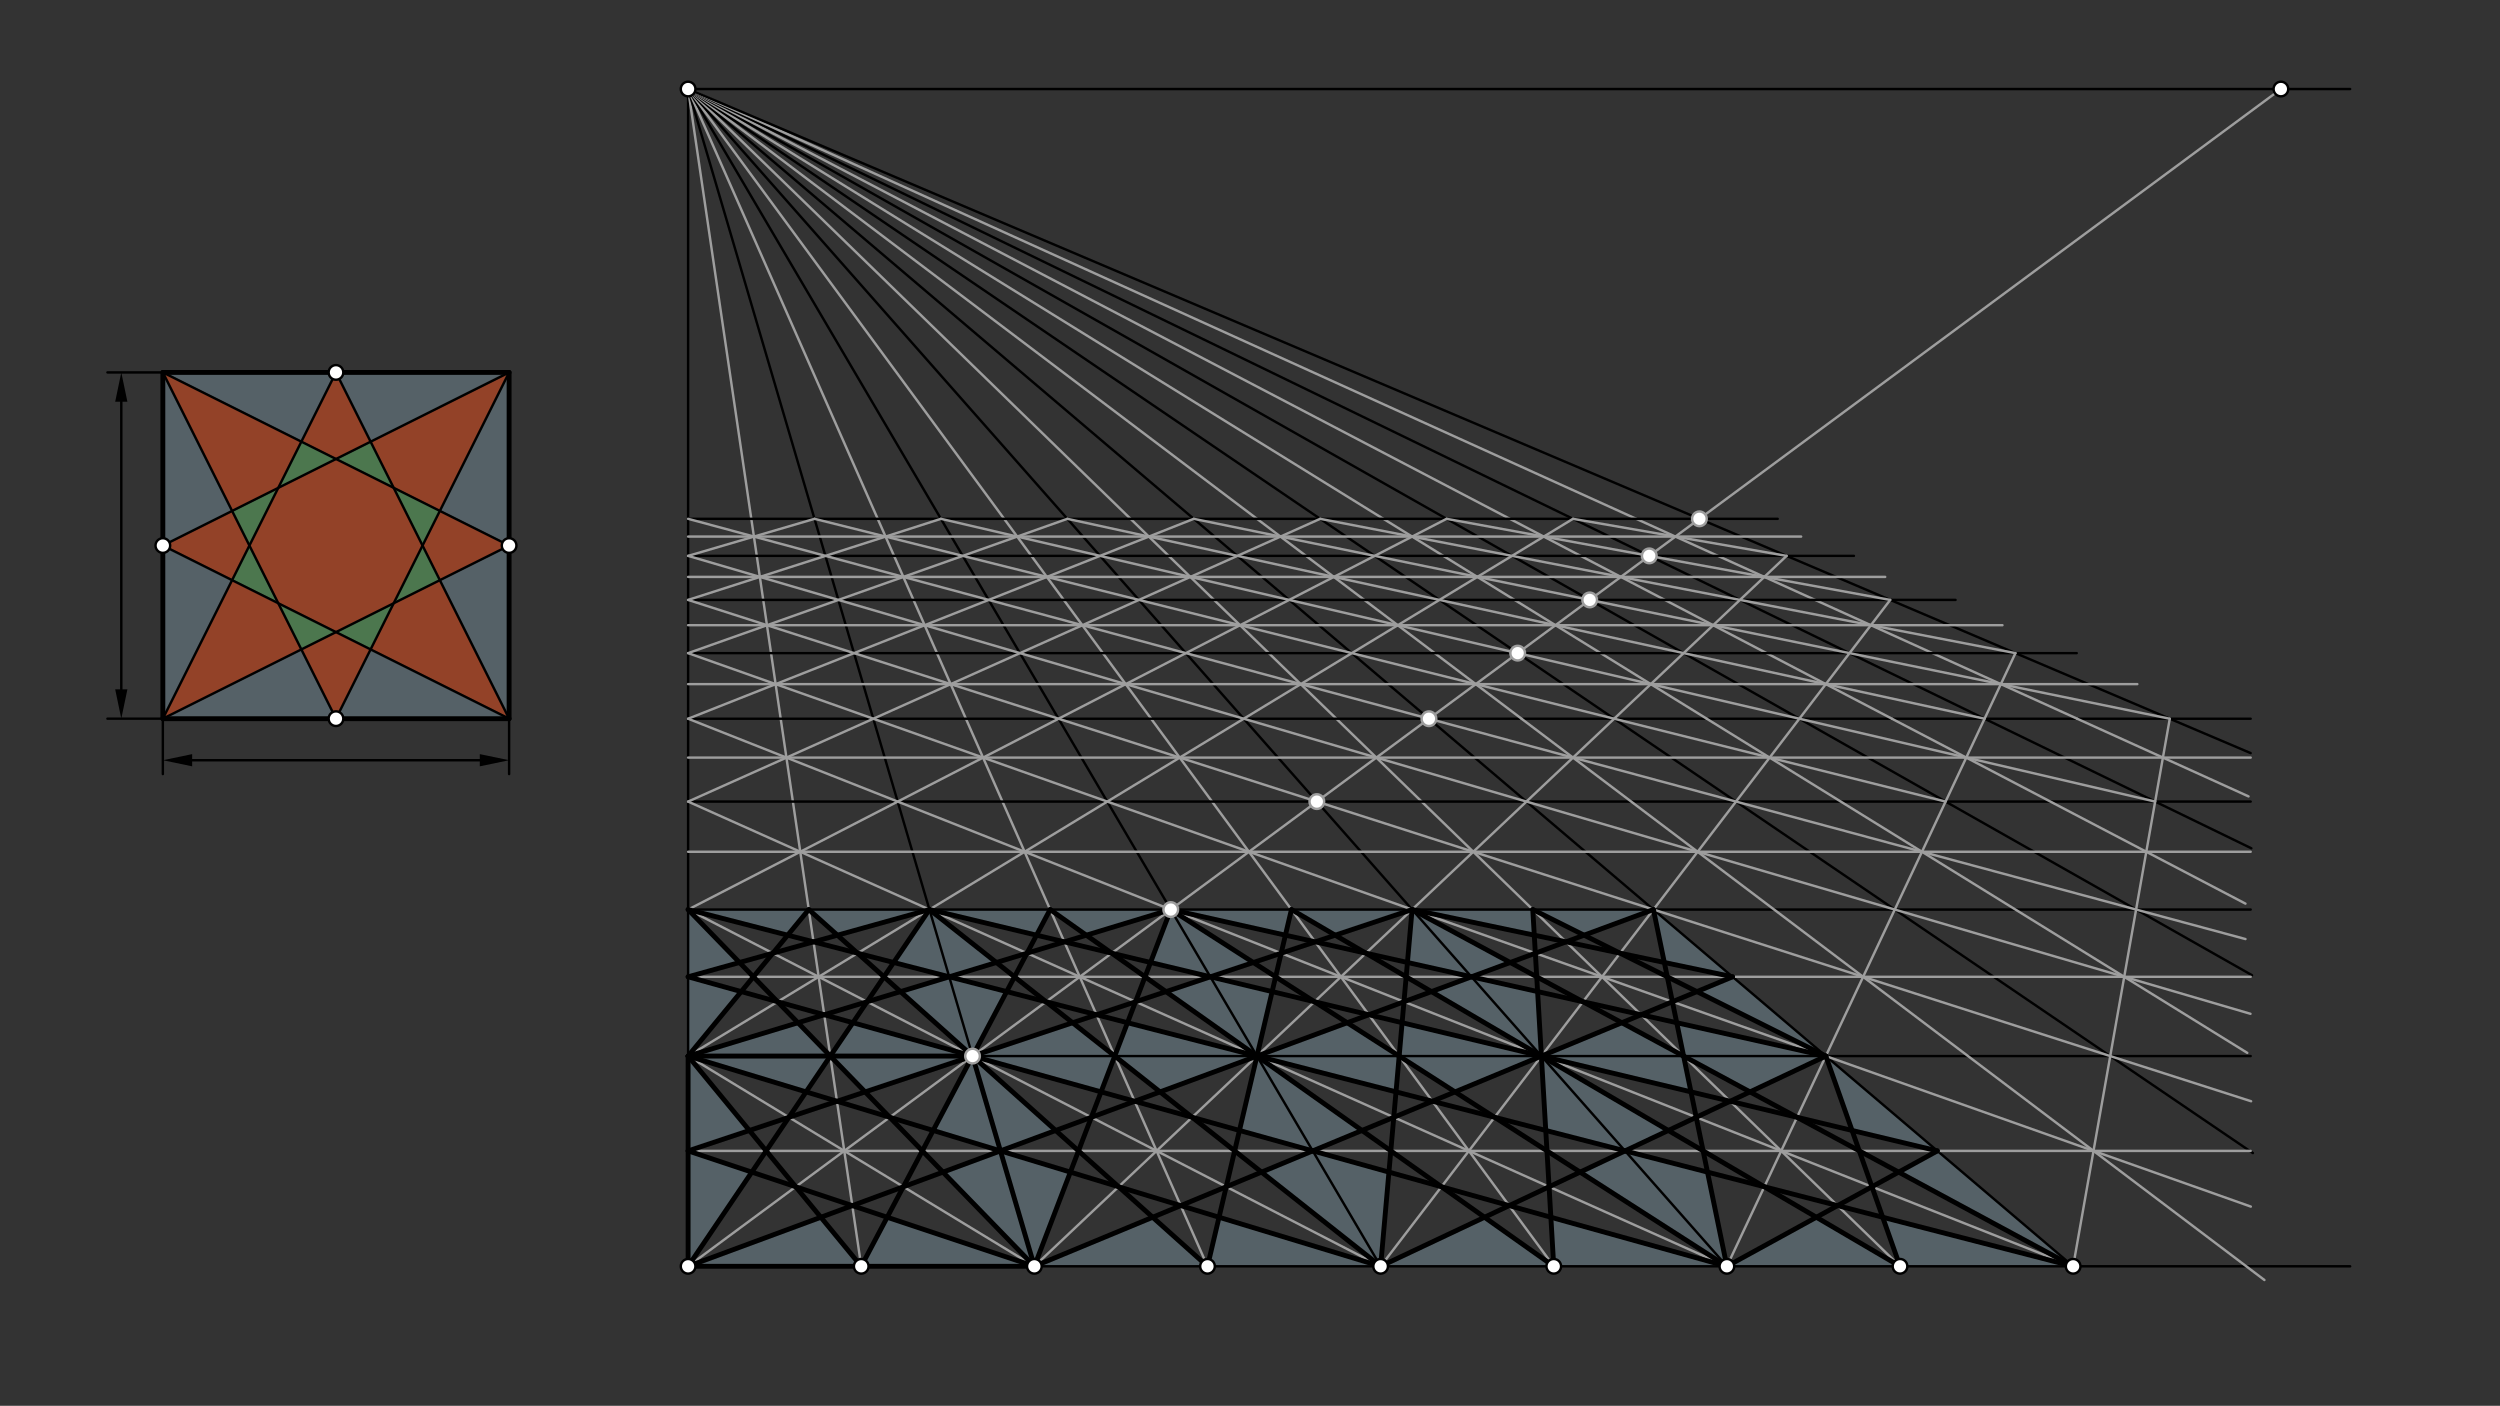 <svg xmlns="http://www.w3.org/2000/svg" class="svg--1it" height="100%" preserveAspectRatio="xMidYMid meet" viewBox="0 0 1023.307 575.433" width="100%"><rect x="0" y="0" width="1023.307" height="575.433" fill="#333333" stroke="none"/><defs><marker id="marker-arrow" markerHeight="16" markerUnits="userSpaceOnUse" markerWidth="24" orient="auto-start-reverse" refX="24" refY="4" viewBox="0 0 24 8"><path d="M 0 0 L 24 4 L 0 8 z" stroke="inherit"></path></marker></defs><g class="aux-layer--1FB"></g><g class="main-layer--3Vd"><g class="element--2qn"><g fill="#78909C" opacity="0.5"><path d="M 66.656 223.304 L 95.003 237.477 L 66.656 294.17 L 66.656 223.304 Z" stroke="none"></path></g></g><g class="element--2qn"><g fill="#78909C" opacity="0.5"><path d="M 66.656 223.304 L 95.003 209.13 L 66.656 152.438 L 66.656 223.304 Z" stroke="none"></path></g></g><g class="element--2qn"><g fill="#78909C" opacity="0.5"><path d="M 66.656 152.438 L 123.349 180.784 L 137.522 152.438 L 66.656 152.438 Z" stroke="none"></path></g></g><g class="element--2qn"><g fill="#78909C" opacity="0.5"><path d="M 137.522 152.438 L 151.696 180.784 L 208.389 152.438 L 137.522 152.438 Z" stroke="none"></path></g></g><g class="element--2qn"><g fill="#78909C" opacity="0.5"><path d="M 208.389 152.438 L 180.042 209.13 L 208.389 223.304 L 208.389 152.438 Z" stroke="none"></path></g></g><g class="element--2qn"><g fill="#78909C" opacity="0.5"><path d="M 208.389 223.304 L 180.042 237.477 L 208.389 294.17 L 208.389 223.304 Z" stroke="none"></path></g></g><g class="element--2qn"><g fill="#78909C" opacity="0.5"><path d="M 208.389 294.17 L 151.696 265.823 L 137.522 294.17 L 208.389 294.17 Z" stroke="none"></path></g></g><g class="element--2qn"><g fill="#78909C" opacity="0.5"><path d="M 137.522 294.17 L 123.349 265.823 L 66.656 294.17 L 137.522 294.17 Z" stroke="none"></path></g></g><g class="element--2qn"><g fill="#F4511E" opacity="0.5"><path d="M 66.656 152.438 L 95.003 209.13 L 113.9 199.682 L 123.349 180.784 L 66.656 152.438 Z" stroke="none"></path></g></g><g class="element--2qn"><g fill="#F4511E" opacity="0.5"><path d="M 137.522 152.438 L 123.349 180.784 L 137.522 187.871 L 151.696 180.784 L 137.522 152.438 Z" stroke="none"></path></g></g><g class="element--2qn"><g fill="#F4511E" opacity="0.5"><path d="M 208.389 152.438 L 151.696 180.784 L 161.144 199.682 L 180.042 209.13 L 208.389 152.438 Z" stroke="none"></path></g></g><g class="element--2qn"><g fill="#F4511E" opacity="0.5"><path d="M 208.389 223.304 L 180.042 209.13 L 172.955 223.304 L 180.042 237.477 L 208.389 223.304 Z" stroke="none"></path></g></g><g class="element--2qn"><g fill="#F4511E" opacity="0.5"><path d="M 208.389 294.17 L 180.042 237.477 L 161.144 246.926 L 151.696 265.823 L 208.389 294.17 Z" stroke="none"></path></g></g><g class="element--2qn"><g fill="#F4511E" opacity="0.5"><path d="M 137.522 294.17 L 151.696 265.823 L 137.522 258.737 L 123.349 265.823 L 137.522 294.17 Z" stroke="none"></path></g></g><g class="element--2qn"><g fill="#F4511E" opacity="0.5"><path d="M 66.656 294.17 L 123.349 265.823 L 113.9 246.926 L 95.003 237.477 L 66.656 294.17 Z" stroke="none"></path></g></g><g class="element--2qn"><g fill="#F4511E" opacity="0.5"><path d="M 66.656 223.304 L 95.003 237.477 L 102.089 223.304 L 95.003 209.13 L 66.656 223.304 Z" stroke="none"></path></g></g><g class="element--2qn"><g fill="#66BB6A" opacity="0.5"><path d="M 102.089 223.304 L 95.003 237.477 L 113.9 246.926 L 102.089 223.304 Z" stroke="none"></path></g></g><g class="element--2qn"><g fill="#66BB6A" opacity="0.5"><path d="M 102.089 223.304 L 95.003 209.13 L 113.9 199.682 L 102.089 223.304 Z" stroke="none"></path></g></g><g class="element--2qn"><g fill="#66BB6A" opacity="0.5"><path d="M 113.9 199.682 L 123.349 180.784 L 137.522 187.871 L 113.9 199.682 Z" stroke="none"></path></g></g><g class="element--2qn"><g fill="#66BB6A" opacity="0.5"><path d="M 137.522 187.871 L 161.144 199.682 L 151.696 180.784 L 137.522 187.871 Z" stroke="none"></path></g></g><g class="element--2qn"><g fill="#66BB6A" opacity="0.5"><path d="M 161.144 199.682 L 172.955 223.304 L 180.042 209.13 L 161.144 199.682 Z" stroke="none"></path></g></g><g class="element--2qn"><g fill="#66BB6A" opacity="0.5"><path d="M 172.955 223.304 L 161.144 246.926 L 180.042 237.477 L 172.955 223.304 Z" stroke="none"></path></g></g><g class="element--2qn"><g fill="#66BB6A" opacity="0.5"><path d="M 161.144 246.926 L 151.696 265.823 L 137.522 258.737 L 161.144 246.926 Z" stroke="none"></path></g></g><g class="element--2qn"><g fill="#66BB6A" opacity="0.5"><path d="M 137.522 258.737 L 123.349 265.823 L 113.9 246.926 L 137.522 258.737 Z" stroke="none"></path></g></g><g class="element--2qn"><g fill="#F4511E" opacity="0.5"><path d="M 137.522 187.871 L 113.9 199.682 L 102.089 223.304 L 113.9 246.926 L 137.522 258.737 L 161.144 246.926 L 172.955 223.304 L 161.144 199.682 L 137.522 187.871 Z" stroke="none"></path></g></g><g class="element--2qn"><g fill="#78909C" opacity="0.5"><path d="M 281.656 518.327 L 335.987 498.249 L 352.522 518.327 L 281.656 518.327 Z" stroke="none"></path></g></g><g class="element--2qn"><g fill="#78909C" opacity="0.5"><path d="M 352.522 518.327 L 363.152 498.249 L 423.389 518.327 L 352.522 518.327 Z" stroke="none"></path></g></g><g class="element--2qn"><g fill="#78909C" opacity="0.5"><path d="M 423.389 518.327 L 385.971 479.776 L 409.493 471.083 L 438.129 479.776 L 423.389 518.327 Z" stroke="none"></path></g></g><g class="element--2qn"><g fill="#78909C" opacity="0.5"><path d="M 281.656 518.327 L 307.735 479.776 L 281.656 471.083 L 281.656 518.327 Z" stroke="none"></path></g></g><g class="element--2qn"><g fill="#78909C" opacity="0.5"><path d="M 281.656 471.083 L 306.732 462.725 L 281.656 432.276 L 281.656 471.083 Z" stroke="none"></path></g></g><g class="element--2qn"><g fill="#78909C" opacity="0.5"><path d="M 281.656 432.276 L 329.95 446.936 L 339.868 432.276 L 326.62 418.626 L 281.656 432.276 Z" stroke="none"></path></g></g><g class="element--2qn"><g fill="#78909C" opacity="0.5"><path d="M 339.868 432.276 L 354.097 446.936 L 398.079 432.276 L 349.101 418.626 L 339.868 432.276 Z" stroke="none"></path></g></g><g class="element--2qn"><g fill="#78909C" opacity="0.5"><path d="M 423.389 518.327 L 471.814 498.249 L 494.255 518.327 L 423.389 518.327 Z" stroke="none"></path></g></g><g class="element--2qn"><g fill="#78909C" opacity="0.5"><path d="M 494.255 518.327 L 498.979 498.249 L 565.121 518.327 L 494.255 518.327 Z" stroke="none"></path></g></g><g class="element--2qn"><g fill="#78909C" opacity="0.5"><path d="M 565.121 518.327 L 607.64 498.249 L 635.987 518.327 L 565.121 518.327 Z" stroke="none"></path></g></g><g class="element--2qn"><g fill="#78909C" opacity="0.5"><path d="M 635.987 518.327 L 634.806 498.249 L 706.853 518.327 L 635.987 518.327 Z" stroke="none"></path></g></g><g class="element--2qn"><g fill="#78909C" opacity="0.5"><path d="M 706.853 518.327 L 743.467 498.249 L 777.719 518.327 L 706.853 518.327 Z" stroke="none"></path></g></g><g class="element--2qn"><g fill="#78909C" opacity="0.5"><path d="M 777.719 518.327 L 770.633 498.248 L 848.585 518.327 L 777.719 518.327 Z" stroke="none"></path></g></g><g class="element--2qn"><g fill="#78909C" opacity="0.5"><path d="M 398.079 432.276 L 381.959 462.725 L 409.493 471.083 L 432.111 462.725 L 398.079 432.276 Z" stroke="none"></path></g></g><g class="element--2qn"><g fill="#78909C" opacity="0.5"><path d="M 398.079 432.276 L 439.028 418.626 L 456.291 432.276 L 450.685 446.936 L 398.079 432.276 Z" stroke="none"></path></g></g><g class="element--2qn"><g fill="#78909C" opacity="0.5"><path d="M 474.832 446.936 L 456.291 432.276 L 461.51 418.626 L 514.502 432.275 L 474.832 446.936 Z" stroke="none"></path></g></g><g class="element--2qn"><g fill="#78909C" opacity="0.5"><path d="M 565.121 518.327 L 516.365 479.776 L 537.33 471.083 L 568.522 479.776 L 565.121 518.327 Z" stroke="none"></path></g></g><g class="element--2qn"><g fill="#78909C" opacity="0.5"><path d="M 537.33 471.083 L 507.338 462.725 L 514.502 432.275 L 557.489 462.725 L 537.33 471.083 Z" stroke="none"></path></g></g><g class="element--2qn"><g fill="#78909C" opacity="0.5"><path d="M 514.502 432.275 L 571.42 446.936 L 572.714 432.276 L 551.436 418.626 L 514.502 432.275 Z" stroke="none"></path></g></g><g class="element--2qn"><g fill="#78909C" opacity="0.5"><path d="M 572.714 432.276 L 595.567 446.936 L 630.925 432.275 L 573.918 418.626 L 572.714 432.276 Z" stroke="none"></path></g></g><g class="element--2qn"><g fill="#78909C" opacity="0.5"><path d="M 706.853 518.327 L 646.759 479.776 L 665.167 471.083 L 698.916 479.776 L 706.853 518.327 Z" stroke="none"></path></g></g><g class="element--2qn"><g fill="#78909C" opacity="0.5"><path d="M 665.167 471.083 L 632.716 462.725 L 630.925 432.275 L 682.868 462.725 L 665.167 471.083 Z" stroke="none"></path></g></g><g class="element--2qn"><g fill="#78909C" opacity="0.5"><path d="M 630.925 432.275 L 692.155 446.936 L 689.137 432.276 L 663.845 418.626 L 630.925 432.275 Z" stroke="none"></path></g></g><g class="element--2qn"><g fill="#78909C" opacity="0.5"><path d="M 281.656 432.276 L 303.389 405.886 L 281.656 399.83 L 281.656 432.276 Z" stroke="none"></path></g></g><g class="element--2qn"><g fill="#78909C" opacity="0.5"><path d="M 281.656 399.83 L 302.688 393.969 L 281.656 372.3 L 281.656 399.83 Z" stroke="none"></path></g></g><g class="element--2qn"><g fill="#78909C" opacity="0.5"><path d="M 281.656 372.3 L 322.404 382.796 L 331.048 372.3 L 281.656 372.3 Z" stroke="none"></path></g></g><g class="element--2qn"><g fill="#78909C" opacity="0.5"><path d="M 331.048 372.3 L 342.778 382.796 L 380.44 372.3 L 331.048 372.3 Z" stroke="none"></path></g></g><g class="element--2qn"><g fill="#78909C" opacity="0.5"><path d="M 380.44 372.3 L 365.781 393.969 L 388.536 399.83 L 407.844 393.969 L 380.44 372.3 Z" stroke="none"></path></g></g><g class="element--2qn"><g fill="#78909C" opacity="0.5"><path d="M 398.079 432.276 L 368.585 405.886 L 388.536 399.83 L 412.05 405.886 L 398.079 432.276 Z" stroke="none"></path></g></g><g class="element--2qn"><g fill="#78909C" opacity="0.5"><path d="M 380.44 372.3 L 424.274 382.796 L 429.831 372.3 L 380.44 372.3 Z" stroke="none"></path></g></g><g class="element--2qn"><g fill="#78909C" opacity="0.5"><path d="M 429.831 372.3 L 444.648 382.796 L 479.222 372.3 L 429.831 372.3 Z" stroke="none"></path></g></g><g class="element--2qn"><g fill="#78909C" opacity="0.5"><path d="M 479.222 372.3 L 470.937 393.969 L 495.416 399.83 L 513 393.969 L 479.222 372.3 Z" stroke="none"></path></g></g><g class="element--2qn"><g fill="#78909C" opacity="0.5"><path d="M 495.416 399.83 L 520.711 405.886 L 514.502 432.275 L 477.247 405.886 L 495.416 399.83 Z" stroke="none"></path></g></g><g class="element--2qn"><g fill="#78909C" opacity="0.5"><path d="M 479.222 372.3 L 526.144 382.796 L 528.614 372.3 L 479.222 372.3 Z" stroke="none"></path></g></g><g class="element--2qn"><g fill="#78909C" opacity="0.5"><path d="M 528.614 372.3 L 546.518 382.796 L 578.005 372.3 L 528.614 372.3 Z" stroke="none"></path></g></g><g class="element--2qn"><g fill="#78909C" opacity="0.5"><path d="M 578.005 372.3 L 628.014 382.796 L 627.397 372.3 L 578.005 372.3 Z" stroke="none"></path></g></g><g class="element--2qn"><g fill="#78909C" opacity="0.5"><path d="M 627.397 372.3 L 648.388 382.796 L 676.788 372.3 L 627.397 372.3 Z" stroke="none"></path></g></g><g class="element--2qn"><g fill="#78909C" opacity="0.5"><path d="M 676.788 372.3 L 681.25 393.969 L 709.177 399.83 L 676.788 372.3 Z" stroke="none"></path></g></g><g class="element--2qn"><g fill="#78909C" opacity="0.5"><path d="M 709.177 399.83 L 694.57 405.886 L 747.347 432.275 L 709.177 399.83 Z" stroke="none"></path></g></g><g class="element--2qn"><g fill="#78909C" opacity="0.5"><path d="M 747.347 432.275 L 758.095 462.725 L 793.004 471.083 L 747.347 432.275 Z" stroke="none"></path></g></g><g class="element--2qn"><g fill="#78909C" opacity="0.5"><path d="M 793.004 471.083 L 777.152 479.776 L 848.585 518.327 L 793.004 471.083 Z" stroke="none"></path></g></g><g class="element--2qn"><g fill="#78909C" opacity="0.5"><path d="M 630.925 432.275 L 629.373 405.886 L 602.297 399.83 L 585.908 405.886 L 630.925 432.275 Z" stroke="none"></path></g></g><g class="element--2qn"><g fill="#78909C" opacity="0.5"><path d="M 602.297 399.83 L 618.156 393.969 L 578.005 372.3 L 576.094 393.969 L 602.297 399.83 Z" stroke="none"></path></g></g><g class="element--2qn"><g fill="#78909C" opacity="0.5"><path d="M 747.347 432.275 L 686.326 418.626 L 689.137 432.276 L 716.302 446.936 L 747.347 432.275 Z" stroke="none"></path></g></g><g class="element--2qn"><line stroke="#000000" stroke-dasharray="none" stroke-linecap="round" stroke-width="2" x1="66.656" x2="208.389" y1="152.438" y2="152.438"></line></g><g class="element--2qn"><line stroke="#000000" stroke-dasharray="none" stroke-linecap="round" stroke-width="2" x1="208.389" x2="208.389" y1="152.438" y2="294.17"></line></g><g class="element--2qn"><line stroke="#000000" stroke-dasharray="none" stroke-linecap="round" stroke-width="2" x1="208.389" x2="66.656" y1="294.17" y2="294.17"></line></g><g class="element--2qn"><line stroke="#000000" stroke-dasharray="none" stroke-linecap="round" stroke-width="2" x1="66.656" x2="66.656" y1="294.17" y2="152.438"></line></g><g class="element--2qn"><line stroke="#000000" stroke-dasharray="none" stroke-linecap="round" stroke-width="1" x1="208.389" x2="208.389" y1="294.17" y2="316.847"></line></g><g class="element--2qn"><line stroke="#000000" stroke-dasharray="none" stroke-linecap="round" stroke-width="1" x1="66.656" x2="66.656" y1="294.17" y2="316.847"></line></g><g class="element--2qn"><line stroke="#000000" stroke-dasharray="none" stroke-linecap="round" stroke-width="1" x1="66.656" x2="43.979" y1="294.17" y2="294.17"></line></g><g class="element--2qn"><line stroke="#000000" stroke-dasharray="none" stroke-linecap="round" stroke-width="1" x1="66.656" x2="43.979" y1="152.438" y2="152.438"></line></g><g class="element--2qn"><line stroke="#000000" stroke-dasharray="none" stroke-linecap="round" stroke-width="1" x1="78.656" x2="196.389" y1="311.178" y2="311.178"></line><path d="M66.656,311.178 l12,2.5 l0,-5 z" fill="#000000" stroke="#000000" stroke-width="0" transform="rotate(0, 66.656, 311.178)"></path><path d="M208.389,311.178 l12,2.5 l0,-5 z" fill="#000000" stroke="#000000" stroke-width="0" transform="rotate(180, 208.389, 311.178)"></path></g><g class="element--2qn"><line stroke="#000000" stroke-dasharray="none" stroke-linecap="round" stroke-width="1" x1="49.648" x2="49.648" y1="282.17" y2="164.438"></line><path d="M49.648,294.17 l12,2.5 l0,-5 z" fill="#000000" stroke="#000000" stroke-width="0" transform="rotate(270, 49.648, 294.17)"></path><path d="M49.648,152.438 l12,2.5 l0,-5 z" fill="#000000" stroke="#000000" stroke-width="0" transform="rotate(90, 49.648, 152.438)"></path></g><g class="element--2qn"><line stroke="#000000" stroke-dasharray="none" stroke-linecap="round" stroke-width="1" x1="281.656" x2="961.971" y1="36.438" y2="36.438"></line></g><g class="element--2qn"><line stroke="#000000" stroke-dasharray="none" stroke-linecap="round" stroke-width="1" x1="281.656" x2="961.971" y1="518.327" y2="518.327"></line></g><g class="element--2qn"><line stroke="#000000" stroke-dasharray="none" stroke-linecap="round" stroke-width="1" x1="66.656" x2="208.389" y1="294.17" y2="223.304"></line></g><g class="element--2qn"><line stroke="#000000" stroke-dasharray="none" stroke-linecap="round" stroke-width="1" x1="208.389" x2="66.656" y1="223.304" y2="152.438"></line></g><g class="element--2qn"><line stroke="#000000" stroke-dasharray="none" stroke-linecap="round" stroke-width="1" x1="66.656" x2="137.522" y1="152.438" y2="294.17"></line></g><g class="element--2qn"><line stroke="#000000" stroke-dasharray="none" stroke-linecap="round" stroke-width="1" x1="137.522" x2="208.389" y1="294.17" y2="152.437"></line></g><g class="element--2qn"><line stroke="#000000" stroke-dasharray="none" stroke-linecap="round" stroke-width="1" x1="208.389" x2="66.656" y1="152.438" y2="223.304"></line></g><g class="element--2qn"><line stroke="#000000" stroke-dasharray="none" stroke-linecap="round" stroke-width="1" x1="66.656" x2="208.389" y1="223.304" y2="294.17"></line></g><g class="element--2qn"><line stroke="#000000" stroke-dasharray="none" stroke-linecap="round" stroke-width="1" x1="208.389" x2="137.522" y1="294.17" y2="152.438"></line></g><g class="element--2qn"><line stroke="#000000" stroke-dasharray="none" stroke-linecap="round" stroke-width="1" x1="137.522" x2="66.656" y1="152.438" y2="294.17"></line></g><g class="element--2qn"><line stroke="#000000" stroke-dasharray="none" stroke-linecap="round" stroke-width="1" x1="281.656" x2="281.656" y1="36.438" y2="518.327"></line></g><g class="element--2qn"><line stroke="#9E9E9E" stroke-dasharray="none" stroke-linecap="round" stroke-width="1" x1="281.656" x2="352.522" y1="36.438" y2="518.327"></line></g><g class="element--2qn"><line stroke="#000000" stroke-dasharray="none" stroke-linecap="round" stroke-width="1" x1="281.656" x2="423.389" y1="36.438" y2="518.327"></line></g><g class="element--2qn"><line stroke="#9E9E9E" stroke-dasharray="none" stroke-linecap="round" stroke-width="1" x1="281.656" x2="494.255" y1="36.438" y2="518.327"></line></g><g class="element--2qn"><line stroke="#000000" stroke-dasharray="none" stroke-linecap="round" stroke-width="1" x1="281.656" x2="565.121" y1="36.438" y2="518.327"></line></g><g class="element--2qn"><line stroke="#9E9E9E" stroke-dasharray="none" stroke-linecap="round" stroke-width="1" x1="281.656" x2="635.987" y1="36.438" y2="518.327"></line></g><g class="element--2qn"><line stroke="#000000" stroke-dasharray="none" stroke-linecap="round" stroke-width="1" x1="281.656" x2="706.853" y1="36.438" y2="518.327"></line></g><g class="element--2qn"><line stroke="#9E9E9E" stroke-dasharray="none" stroke-linecap="round" stroke-width="1" x1="281.656" x2="777.719" y1="36.438" y2="518.327"></line></g><g class="element--2qn"><line stroke="#000000" stroke-dasharray="none" stroke-linecap="round" stroke-width="1" x1="281.656" x2="848.585" y1="36.438" y2="518.327"></line></g><g class="element--2qn"><line stroke="#9E9E9E" stroke-dasharray="none" stroke-linecap="round" stroke-width="1" x1="281.656" x2="933.625" y1="518.327" y2="36.437"></line></g><g class="element--2qn"><line stroke="#000000" stroke-dasharray="none" stroke-linecap="round" stroke-width="1" x1="281.656" x2="921.25" y1="432.276" y2="432.276"></line></g><g class="element--2qn"><line stroke="#000000" stroke-dasharray="none" stroke-linecap="round" stroke-width="1" x1="281.656" x2="921.25" y1="372.3" y2="372.3"></line></g><g class="element--2qn"><line stroke="#000000" stroke-dasharray="none" stroke-linecap="round" stroke-width="1" x1="281.656" x2="921.25" y1="328.108" y2="328.108"></line></g><g class="element--2qn"><line stroke="#000000" stroke-dasharray="none" stroke-linecap="round" stroke-width="1" x1="281.656" x2="921.25" y1="294.192" y2="294.192"></line></g><g class="element--2qn"><line stroke="#9E9E9E" stroke-dasharray="none" stroke-linecap="round" stroke-width="1" x1="281.656" x2="622.803" y1="36.438" y2="294.192"></line></g><g class="element--2qn"><line stroke="#000000" stroke-dasharray="none" stroke-linecap="round" stroke-width="1" x1="281.656" x2="660.707" y1="36.438" y2="294.192"></line></g><g class="element--2qn"><line stroke="#9E9E9E" stroke-dasharray="none" stroke-linecap="round" stroke-width="1" x1="281.656" x2="698.612" y1="36.438" y2="294.192"></line></g><g class="element--2qn"><line stroke="#000000" stroke-dasharray="none" stroke-linecap="round" stroke-width="1" x1="281.656" x2="736.517" y1="36.438" y2="294.192"></line></g><g class="element--2qn"><line stroke="#9E9E9E" stroke-dasharray="none" stroke-linecap="round" stroke-width="1" x1="281.656" x2="774.422" y1="36.438" y2="294.192"></line></g><g class="element--2qn"><line stroke="#000000" stroke-dasharray="none" stroke-linecap="round" stroke-width="1" x1="281.656" x2="812.327" y1="36.438" y2="294.192"></line></g><g class="element--2qn"><line stroke="#9E9E9E" stroke-dasharray="none" stroke-linecap="round" stroke-width="1" x1="281.656" x2="850.232" y1="36.438" y2="294.192"></line></g><g class="element--2qn"><line stroke="#000000" stroke-dasharray="none" stroke-linecap="round" stroke-width="1" x1="281.656" x2="888.137" y1="36.438" y2="294.192"></line></g><g class="element--2qn"><line stroke="#9E9E9E" stroke-dasharray="none" stroke-linecap="round" stroke-width="1" x1="622.803" x2="926.873" y1="294.192" y2="523.935"></line></g><g class="element--2qn"><line stroke="#000000" stroke-dasharray="none" stroke-linecap="round" stroke-width="1" x1="660.707" x2="922.156" y1="294.192" y2="471.978"></line></g><g class="element--2qn"><line stroke="#9E9E9E" stroke-dasharray="none" stroke-linecap="round" stroke-width="1" x1="698.612" x2="919.854" y1="294.192" y2="430.961"></line></g><g class="element--2qn"><line stroke="#000000" stroke-dasharray="none" stroke-linecap="round" stroke-width="1" x1="736.517" x2="921.801" y1="294.192" y2="399.187"></line></g><g class="element--2qn"><line stroke="#9E9E9E" stroke-dasharray="none" stroke-linecap="round" stroke-width="1" x1="774.422" x2="919.111" y1="294.192" y2="369.876"></line></g><g class="element--2qn"><line stroke="#000000" stroke-dasharray="none" stroke-linecap="round" stroke-width="1" x1="812.327" x2="921.524" y1="294.192" y2="347.231"></line></g><g class="element--2qn"><line stroke="#9E9E9E" stroke-dasharray="none" stroke-linecap="round" stroke-width="1" x1="850.232" x2="920.371" y1="294.192" y2="325.989"></line></g><g class="element--2qn"><line stroke="#000000" stroke-dasharray="none" stroke-linecap="round" stroke-width="1" x1="888.137" x2="921.239" y1="294.192" y2="308.261"></line></g><g class="element--2qn"><line stroke="#000000" stroke-dasharray="none" stroke-linecap="round" stroke-width="1" x1="281.656" x2="850.05" y1="267.343" y2="267.343"></line></g><g class="element--2qn"><line stroke="#000000" stroke-dasharray="none" stroke-linecap="round" stroke-width="1" x1="281.656" x2="800.45" y1="245.56" y2="245.56"></line></g><g class="element--2qn"><line stroke="#000000" stroke-dasharray="none" stroke-linecap="round" stroke-width="1" x1="281.656" x2="758.85" y1="227.532" y2="227.532"></line></g><g class="element--2qn"><line stroke="#000000" stroke-dasharray="none" stroke-linecap="round" stroke-width="1" x1="281.656" x2="727.65" y1="212.366" y2="212.366"></line></g><g class="element--2qn"><line stroke="#9E9E9E" stroke-dasharray="none" stroke-linecap="round" stroke-width="1" x1="423.389" x2="281.656" y1="518.327" y2="432.276"></line></g><g class="element--2qn"><line stroke="#9E9E9E" stroke-dasharray="none" stroke-linecap="round" stroke-width="1" x1="565.121" x2="281.656" y1="518.327" y2="372.3"></line></g><g class="element--2qn"><line stroke="#9E9E9E" stroke-dasharray="none" stroke-linecap="round" stroke-width="1" x1="706.853" x2="281.656" y1="518.327" y2="328.108"></line></g><g class="element--2qn"><line stroke="#9E9E9E" stroke-dasharray="none" stroke-linecap="round" stroke-width="1" x1="848.585" x2="281.656" y1="518.327" y2="294.192"></line></g><g class="element--2qn"><line stroke="#9E9E9E" stroke-dasharray="none" stroke-linecap="round" stroke-width="1" x1="747.348" x2="281.656" y1="432.276" y2="267.343"></line></g><g class="element--2qn"><line stroke="#9E9E9E" stroke-dasharray="none" stroke-linecap="round" stroke-width="1" x1="747.348" x2="921.309" y1="432.276" y2="493.887"></line></g><g class="element--2qn"><line stroke="#9E9E9E" stroke-dasharray="none" stroke-linecap="round" stroke-width="1" x1="863.771" x2="281.656" y1="432.276" y2="245.56"></line></g><g class="element--2qn"><line stroke="#9E9E9E" stroke-dasharray="none" stroke-linecap="round" stroke-width="1" x1="775.571" x2="281.656" y1="372.3" y2="227.532"></line></g><g class="element--2qn"><line stroke="#9E9E9E" stroke-dasharray="none" stroke-linecap="round" stroke-width="1" x1="874.354" x2="281.656" y1="372.3" y2="212.366"></line></g><g class="element--2qn"><line stroke="#9E9E9E" stroke-dasharray="none" stroke-linecap="round" stroke-width="1" x1="863.771" x2="921.43" y1="432.276" y2="450.77"></line></g><g class="element--2qn"><line stroke="#9E9E9E" stroke-dasharray="none" stroke-linecap="round" stroke-width="1" x1="775.571" x2="921.169" y1="372.3" y2="414.975"></line></g><g class="element--2qn"><line stroke="#9E9E9E" stroke-dasharray="none" stroke-linecap="round" stroke-width="1" x1="874.354" x2="919.119" y1="372.3" y2="384.379"></line></g><g class="element--2qn"><line stroke="#9E9E9E" stroke-dasharray="none" stroke-linecap="round" stroke-width="1" x1="796.367" x2="333.4" y1="328.108" y2="212.366"></line></g><g class="element--2qn"><line stroke="#9E9E9E" stroke-dasharray="none" stroke-linecap="round" stroke-width="1" x1="882.152" x2="385.144" y1="328.108" y2="212.366"></line></g><g class="element--2qn"><line stroke="#9E9E9E" stroke-dasharray="none" stroke-linecap="round" stroke-width="1" x1="812.327" x2="436.887" y1="294.192" y2="212.366"></line></g><g class="element--2qn"><line stroke="#9E9E9E" stroke-dasharray="none" stroke-linecap="round" stroke-width="1" x1="888.137" x2="488.631" y1="294.192" y2="212.366"></line></g><g class="element--2qn"><line stroke="#9E9E9E" stroke-dasharray="none" stroke-linecap="round" stroke-width="1" x1="824.962" x2="540.374" y1="267.343" y2="212.366"></line></g><g class="element--2qn"><line stroke="#9E9E9E" stroke-dasharray="none" stroke-linecap="round" stroke-width="1" x1="773.707" x2="592.118" y1="245.56" y2="212.366"></line></g><g class="element--2qn"><line stroke="#9E9E9E" stroke-dasharray="none" stroke-linecap="round" stroke-width="1" x1="731.289" x2="643.861" y1="227.532" y2="212.366"></line></g><g class="element--2qn"><line stroke="#9E9E9E" stroke-dasharray="none" stroke-linecap="round" stroke-width="1" x1="281.656" x2="333.4" y1="227.532" y2="212.366"></line></g><g class="element--2qn"><line stroke="#9E9E9E" stroke-dasharray="none" stroke-linecap="round" stroke-width="1" x1="281.656" x2="385.144" y1="245.56" y2="212.366"></line></g><g class="element--2qn"><line stroke="#9E9E9E" stroke-dasharray="none" stroke-linecap="round" stroke-width="1" x1="281.656" x2="436.887" y1="267.343" y2="212.366"></line></g><g class="element--2qn"><line stroke="#9E9E9E" stroke-dasharray="none" stroke-linecap="round" stroke-width="1" x1="281.656" x2="488.631" y1="294.192" y2="212.366"></line></g><g class="element--2qn"><line stroke="#9E9E9E" stroke-dasharray="none" stroke-linecap="round" stroke-width="1" x1="281.656" x2="540.374" y1="328.108" y2="212.366"></line></g><g class="element--2qn"><line stroke="#9E9E9E" stroke-dasharray="none" stroke-linecap="round" stroke-width="1" x1="281.656" x2="592.118" y1="372.3" y2="212.366"></line></g><g class="element--2qn"><line stroke="#9E9E9E" stroke-dasharray="none" stroke-linecap="round" stroke-width="1" x1="281.656" x2="643.861" y1="432.276" y2="212.366"></line></g><g class="element--2qn"><line stroke="#9E9E9E" stroke-dasharray="none" stroke-linecap="round" stroke-width="1" x1="423.389" x2="731.289" y1="518.327" y2="227.532"></line></g><g class="element--2qn"><line stroke="#9E9E9E" stroke-dasharray="none" stroke-linecap="round" stroke-width="1" x1="565.121" x2="773.707" y1="518.327" y2="245.56"></line></g><g class="element--2qn"><line stroke="#9E9E9E" stroke-dasharray="none" stroke-linecap="round" stroke-width="1" x1="706.853" x2="824.962" y1="518.327" y2="267.343"></line></g><g class="element--2qn"><line stroke="#9E9E9E" stroke-dasharray="none" stroke-linecap="round" stroke-width="1" x1="848.585" x2="888.137" y1="518.327" y2="294.192"></line></g><g class="element--2qn"><line stroke="#9E9E9E" stroke-dasharray="none" stroke-linecap="round" stroke-width="1" x1="281.656" x2="921.25" y1="471.083" y2="471.083"></line></g><g class="element--2qn"><line stroke="#9E9E9E" stroke-dasharray="none" stroke-linecap="round" stroke-width="1" x1="281.656" x2="921.25" y1="399.83" y2="399.83"></line></g><g class="element--2qn"><line stroke="#9E9E9E" stroke-dasharray="none" stroke-linecap="round" stroke-width="1" x1="281.656" x2="921.25" y1="348.648" y2="348.648"></line></g><g class="element--2qn"><line stroke="#9E9E9E" stroke-dasharray="none" stroke-linecap="round" stroke-width="1" x1="281.656" x2="921.25" y1="310.103" y2="310.103"></line></g><g class="element--2qn"><line stroke="#9E9E9E" stroke-dasharray="none" stroke-linecap="round" stroke-width="1" x1="281.656" x2="874.85" y1="280.03" y2="280.03"></line></g><g class="element--2qn"><line stroke="#9E9E9E" stroke-dasharray="none" stroke-linecap="round" stroke-width="1" x1="281.656" x2="819.65" y1="255.912" y2="255.912"></line></g><g class="element--2qn"><line stroke="#9E9E9E" stroke-dasharray="none" stroke-linecap="round" stroke-width="1" x1="281.656" x2="771.65" y1="236.14" y2="236.14"></line></g><g class="element--2qn"><line stroke="#9E9E9E" stroke-dasharray="none" stroke-linecap="round" stroke-width="1" x1="281.656" x2="737.25" y1="219.636" y2="219.636"></line></g><g class="element--2qn"><line stroke="#000000" stroke-dasharray="none" stroke-linecap="round" stroke-width="2" x1="281.656" x2="423.389" y1="518.327" y2="518.327"></line></g><g class="element--2qn"><line stroke="#000000" stroke-dasharray="none" stroke-linecap="round" stroke-width="2" x1="423.389" x2="398.079" y1="518.327" y2="432.276"></line></g><g class="element--2qn"><line stroke="#000000" stroke-dasharray="none" stroke-linecap="round" stroke-width="2" x1="398.079" x2="281.656" y1="432.276" y2="432.276"></line></g><g class="element--2qn"><line stroke="#000000" stroke-dasharray="none" stroke-linecap="round" stroke-width="2" x1="281.656" x2="281.656" y1="432.276" y2="518.327"></line></g><g class="element--2qn"><line stroke="#000000" stroke-dasharray="none" stroke-linecap="round" stroke-width="2" x1="281.656" x2="339.868" y1="518.327" y2="432.276"></line></g><g class="element--2qn"><line stroke="#000000" stroke-dasharray="none" stroke-linecap="round" stroke-width="2" x1="339.868" x2="423.389" y1="432.276" y2="518.327"></line></g><g class="element--2qn"><line stroke="#000000" stroke-dasharray="none" stroke-linecap="round" stroke-width="2" x1="423.389" x2="281.656" y1="518.327" y2="471.083"></line></g><g class="element--2qn"><line stroke="#000000" stroke-dasharray="none" stroke-linecap="round" stroke-width="2" x1="281.656" x2="398.079" y1="471.083" y2="432.276"></line></g><g class="element--2qn"><line stroke="#000000" stroke-dasharray="none" stroke-linecap="round" stroke-width="2" x1="398.079" x2="352.522" y1="432.276" y2="518.327"></line></g><g class="element--2qn"><line stroke="#000000" stroke-dasharray="none" stroke-linecap="round" stroke-width="2" x1="352.522" x2="281.656" y1="518.327" y2="432.276"></line></g><g class="element--2qn"><line stroke="#000000" stroke-dasharray="none" stroke-linecap="round" stroke-width="2" x1="281.656" x2="409.493" y1="432.276" y2="471.083"></line></g><g class="element--2qn"><line stroke="#000000" stroke-dasharray="none" stroke-linecap="round" stroke-width="2" x1="409.493" x2="281.656" y1="471.083" y2="518.327"></line></g><g class="element--2qn"><line stroke="#000000" stroke-dasharray="none" stroke-linecap="round" stroke-width="2" x1="423.389" x2="456.291" y1="518.327" y2="432.276"></line></g><g class="element--2qn"><line stroke="#000000" stroke-dasharray="none" stroke-linecap="round" stroke-width="2" x1="456.291" x2="565.121" y1="432.276" y2="518.327"></line></g><g class="element--2qn"><line stroke="#000000" stroke-dasharray="none" stroke-linecap="round" stroke-width="2" x1="565.121" x2="409.493" y1="518.327" y2="471.083"></line></g><g class="element--2qn"><line stroke="#000000" stroke-dasharray="none" stroke-linecap="round" stroke-width="2" x1="409.493" x2="514.502" y1="471.083" y2="432.275"></line></g><g class="element--2qn"><line stroke="#000000" stroke-dasharray="none" stroke-linecap="round" stroke-width="2" x1="514.502" x2="494.255" y1="432.275" y2="518.327"></line></g><g class="element--2qn"><line stroke="#000000" stroke-dasharray="none" stroke-linecap="round" stroke-width="2" x1="494.255" x2="398.079" y1="518.327" y2="432.276"></line></g><g class="element--2qn"><line stroke="#000000" stroke-dasharray="none" stroke-linecap="round" stroke-width="2" x1="398.079" x2="537.33" y1="432.276" y2="471.083"></line></g><g class="element--2qn"><line stroke="#000000" stroke-dasharray="none" stroke-linecap="round" stroke-width="2" x1="537.33" x2="423.389" y1="471.083" y2="518.327"></line></g><g class="element--2qn"><line stroke="#000000" stroke-dasharray="none" stroke-linecap="round" stroke-width="2" x1="565.121" x2="572.714" y1="518.327" y2="432.276"></line></g><g class="element--2qn"><line stroke="#000000" stroke-dasharray="none" stroke-linecap="round" stroke-width="2" x1="572.714" x2="706.853" y1="432.276" y2="518.327"></line></g><g class="element--2qn"><line stroke="#000000" stroke-dasharray="none" stroke-linecap="round" stroke-width="2" x1="706.853" x2="537.33" y1="518.327" y2="471.083"></line></g><g class="element--2qn"><line stroke="#000000" stroke-dasharray="none" stroke-linecap="round" stroke-width="2" x1="537.33" x2="630.925" y1="471.083" y2="432.275"></line></g><g class="element--2qn"><line stroke="#000000" stroke-dasharray="none" stroke-linecap="round" stroke-width="2" x1="630.925" x2="635.987" y1="432.275" y2="518.327"></line></g><g class="element--2qn"><line stroke="#000000" stroke-dasharray="none" stroke-linecap="round" stroke-width="2" x1="635.987" x2="514.502" y1="518.327" y2="432.275"></line></g><g class="element--2qn"><line stroke="#000000" stroke-dasharray="none" stroke-linecap="round" stroke-width="2" x1="514.502" x2="665.167" y1="432.275" y2="471.083"></line></g><g class="element--2qn"><line stroke="#000000" stroke-dasharray="none" stroke-linecap="round" stroke-width="2" x1="665.167" x2="565.121" y1="471.083" y2="518.327"></line></g><g class="element--2qn"><line stroke="#000000" stroke-dasharray="none" stroke-linecap="round" stroke-width="2" x1="706.853" x2="689.137" y1="518.327" y2="432.276"></line></g><g class="element--2qn"><line stroke="#000000" stroke-dasharray="none" stroke-linecap="round" stroke-width="2" x1="689.137" x2="848.585" y1="432.276" y2="518.327"></line></g><g class="element--2qn"><line stroke="#000000" stroke-dasharray="none" stroke-linecap="round" stroke-width="2" x1="848.585" x2="665.167" y1="518.327" y2="471.083"></line></g><g class="element--2qn"><line stroke="#000000" stroke-dasharray="none" stroke-linecap="round" stroke-width="2" x1="665.167" x2="747.348" y1="471.083" y2="432.275"></line></g><g class="element--2qn"><line stroke="#000000" stroke-dasharray="none" stroke-linecap="round" stroke-width="2" x1="747.348" x2="777.719" y1="432.275" y2="518.327"></line></g><g class="element--2qn"><line stroke="#000000" stroke-dasharray="none" stroke-linecap="round" stroke-width="2" x1="777.719" x2="630.925" y1="518.327" y2="432.275"></line></g><g class="element--2qn"><line stroke="#000000" stroke-dasharray="none" stroke-linecap="round" stroke-width="2" x1="630.925" x2="793.004" y1="432.275" y2="471.083"></line></g><g class="element--2qn"><line stroke="#000000" stroke-dasharray="none" stroke-linecap="round" stroke-width="2" x1="793.004" x2="706.853" y1="471.083" y2="518.327"></line></g><g class="element--2qn"><line stroke="#000000" stroke-dasharray="none" stroke-linecap="round" stroke-width="2" x1="281.656" x2="331.048" y1="432.276" y2="372.3"></line></g><g class="element--2qn"><line stroke="#000000" stroke-dasharray="none" stroke-linecap="round" stroke-width="2" x1="331.048" x2="398.079" y1="372.3" y2="432.276"></line></g><g class="element--2qn"><line stroke="#000000" stroke-dasharray="none" stroke-linecap="round" stroke-width="2" x1="398.079" x2="281.656" y1="432.276" y2="399.83"></line></g><g class="element--2qn"><line stroke="#000000" stroke-dasharray="none" stroke-linecap="round" stroke-width="2" x1="281.656" x2="380.439" y1="399.83" y2="372.3"></line></g><g class="element--2qn"><line stroke="#000000" stroke-dasharray="none" stroke-linecap="round" stroke-width="2" x1="380.439" x2="339.868" y1="372.3" y2="432.276"></line></g><g class="element--2qn"><line stroke="#000000" stroke-dasharray="none" stroke-linecap="round" stroke-width="2" x1="339.868" x2="281.656" y1="432.276" y2="372.3"></line></g><g class="element--2qn"><line stroke="#000000" stroke-dasharray="none" stroke-linecap="round" stroke-width="2" x1="281.656" x2="388.536" y1="372.3" y2="399.83"></line></g><g class="element--2qn"><line stroke="#000000" stroke-dasharray="none" stroke-linecap="round" stroke-width="2" x1="388.536" x2="281.656" y1="399.83" y2="432.276"></line></g><g class="element--2qn"><line stroke="#000000" stroke-dasharray="none" stroke-linecap="round" stroke-width="2" x1="398.079" x2="429.831" y1="432.276" y2="372.3"></line></g><g class="element--2qn"><line stroke="#000000" stroke-dasharray="none" stroke-linecap="round" stroke-width="2" x1="429.831" x2="514.502" y1="372.3" y2="432.275"></line></g><g class="element--2qn"><line stroke="#000000" stroke-dasharray="none" stroke-linecap="round" stroke-width="2" x1="514.502" x2="388.536" y1="432.275" y2="399.83"></line></g><g class="element--2qn"><line stroke="#000000" stroke-dasharray="none" stroke-linecap="round" stroke-width="2" x1="388.536" x2="479.222" y1="399.83" y2="372.3"></line></g><g class="element--2qn"><line stroke="#000000" stroke-dasharray="none" stroke-linecap="round" stroke-width="2" x1="479.222" x2="456.291" y1="372.3" y2="432.276"></line></g><g class="element--2qn"><line stroke="#000000" stroke-dasharray="none" stroke-linecap="round" stroke-width="2" x1="456.291" x2="380.439" y1="432.276" y2="372.3"></line></g><g class="element--2qn"><line stroke="#000000" stroke-dasharray="none" stroke-linecap="round" stroke-width="2" x1="380.439" x2="495.416" y1="372.3" y2="399.83"></line></g><g class="element--2qn"><line stroke="#000000" stroke-dasharray="none" stroke-linecap="round" stroke-width="2" x1="495.416" x2="398.079" y1="399.83" y2="432.276"></line></g><g class="element--2qn"><line stroke="#000000" stroke-dasharray="none" stroke-linecap="round" stroke-width="2" x1="514.502" x2="528.614" y1="432.275" y2="372.3"></line></g><g class="element--2qn"><line stroke="#000000" stroke-dasharray="none" stroke-linecap="round" stroke-width="2" x1="528.614" x2="630.925" y1="372.3" y2="432.275"></line></g><g class="element--2qn"><line stroke="#000000" stroke-dasharray="none" stroke-linecap="round" stroke-width="2" x1="630.925" x2="495.416" y1="432.275" y2="399.83"></line></g><g class="element--2qn"><line stroke="#000000" stroke-dasharray="none" stroke-linecap="round" stroke-width="2" x1="495.416" x2="578.005" y1="399.83" y2="372.3"></line></g><g class="element--2qn"><line stroke="#000000" stroke-dasharray="none" stroke-linecap="round" stroke-width="2" x1="578.005" x2="572.714" y1="372.3" y2="432.276"></line></g><g class="element--2qn"><line stroke="#000000" stroke-dasharray="none" stroke-linecap="round" stroke-width="2" x1="572.714" x2="479.222" y1="432.276" y2="372.3"></line></g><g class="element--2qn"><line stroke="#000000" stroke-dasharray="none" stroke-linecap="round" stroke-width="2" x1="479.222" x2="602.297" y1="372.3" y2="399.83"></line></g><g class="element--2qn"><line stroke="#000000" stroke-dasharray="none" stroke-linecap="round" stroke-width="2" x1="602.297" x2="514.502" y1="399.83" y2="432.275"></line></g><g class="element--2qn"><line stroke="#000000" stroke-dasharray="none" stroke-linecap="round" stroke-width="2" x1="630.925" x2="627.397" y1="432.275" y2="372.3"></line></g><g class="element--2qn"><line stroke="#000000" stroke-dasharray="none" stroke-linecap="round" stroke-width="2" x1="627.397" x2="747.348" y1="372.3" y2="432.276"></line></g><g class="element--2qn"><line stroke="#000000" stroke-dasharray="none" stroke-linecap="round" stroke-width="2" x1="747.347" x2="602.297" y1="432.275" y2="399.83"></line></g><g class="element--2qn"><line stroke="#000000" stroke-dasharray="none" stroke-linecap="round" stroke-width="2" x1="602.297" x2="676.788" y1="399.83" y2="372.3"></line></g><g class="element--2qn"><line stroke="#000000" stroke-dasharray="none" stroke-linecap="round" stroke-width="2" x1="676.788" x2="689.137" y1="372.3" y2="432.276"></line></g><g class="element--2qn"><line stroke="#000000" stroke-dasharray="none" stroke-linecap="round" stroke-width="2" x1="689.137" x2="578.005" y1="432.276" y2="372.3"></line></g><g class="element--2qn"><line stroke="#000000" stroke-dasharray="none" stroke-linecap="round" stroke-width="2" x1="578.005" x2="709.177" y1="372.3" y2="399.83"></line></g><g class="element--2qn"><line stroke="#000000" stroke-dasharray="none" stroke-linecap="round" stroke-width="2" x1="709.177" x2="630.925" y1="399.83" y2="432.275"></line></g><g class="element--2qn"><circle cx="933.625" cy="36.438" r="3" stroke="#000000" stroke-width="1" fill="#ffffff"></circle>}</g><g class="element--2qn"><circle cx="281.656" cy="518.327" r="3" stroke="#000000" stroke-width="1" fill="#ffffff"></circle>}</g><g class="element--2qn"><circle cx="423.389" cy="518.327" r="3" stroke="#000000" stroke-width="1" fill="#ffffff"></circle>}</g><g class="element--2qn"><circle cx="565.121" cy="518.327" r="3" stroke="#000000" stroke-width="1" fill="#ffffff"></circle>}</g><g class="element--2qn"><circle cx="706.853" cy="518.327" r="3" stroke="#000000" stroke-width="1" fill="#ffffff"></circle>}</g><g class="element--2qn"><circle cx="848.585" cy="518.327" r="3" stroke="#000000" stroke-width="1" fill="#ffffff"></circle>}</g><g class="element--2qn"><circle cx="137.522" cy="294.17" r="3" stroke="#000000" stroke-width="1" fill="#ffffff"></circle>}</g><g class="element--2qn"><circle cx="208.389" cy="223.304" r="3" stroke="#000000" stroke-width="1" fill="#ffffff"></circle>}</g><g class="element--2qn"><circle cx="137.522" cy="152.438" r="3" stroke="#000000" stroke-width="1" fill="#ffffff"></circle>}</g><g class="element--2qn"><circle cx="66.656" cy="223.304" r="3" stroke="#000000" stroke-width="1" fill="#ffffff"></circle>}</g><g class="element--2qn"><circle cx="352.522" cy="518.327" r="3" stroke="#000000" stroke-width="1" fill="#ffffff"></circle>}</g><g class="element--2qn"><circle cx="494.255" cy="518.327" r="3" stroke="#000000" stroke-width="1" fill="#ffffff"></circle>}</g><g class="element--2qn"><circle cx="635.987" cy="518.327" r="3" stroke="#000000" stroke-width="1" fill="#ffffff"></circle>}</g><g class="element--2qn"><circle cx="777.719" cy="518.327" r="3" stroke="#000000" stroke-width="1" fill="#ffffff"></circle>}</g><g class="element--2qn"><circle cx="281.656" cy="36.438" r="3" stroke="#000000" stroke-width="1" fill="#ffffff"></circle>}</g><g class="element--2qn"><circle cx="398.079" cy="432.276" r="3" stroke="#9E9E9E" stroke-width="1" fill="#ffffff"></circle>}</g><g class="element--2qn"><circle cx="479.222" cy="372.3" r="3" stroke="#9E9E9E" stroke-width="1" fill="#ffffff"></circle>}</g><g class="element--2qn"><circle cx="539.012" cy="328.108" r="3" stroke="#9E9E9E" stroke-width="1" fill="#ffffff"></circle>}</g><g class="element--2qn"><circle cx="584.897" cy="294.192" r="3" stroke="#9E9E9E" stroke-width="1" fill="#ffffff"></circle>}</g><g class="element--2qn"><circle cx="621.223" cy="267.343" r="3" stroke="#9E9E9E" stroke-width="1" fill="#ffffff"></circle>}</g><g class="element--2qn"><circle cx="650.695" cy="245.56" r="3" stroke="#9E9E9E" stroke-width="1" fill="#ffffff"></circle>}</g><g class="element--2qn"><circle cx="675.085" cy="227.532" r="3" stroke="#9E9E9E" stroke-width="1" fill="#ffffff"></circle>}</g><g class="element--2qn"><circle cx="695.604" cy="212.366" r="3" stroke="#9E9E9E" stroke-width="1" fill="#ffffff"></circle>}</g></g><g class="snaps-layer--2PT"></g><g class="temp-layer--rAP"></g></svg>